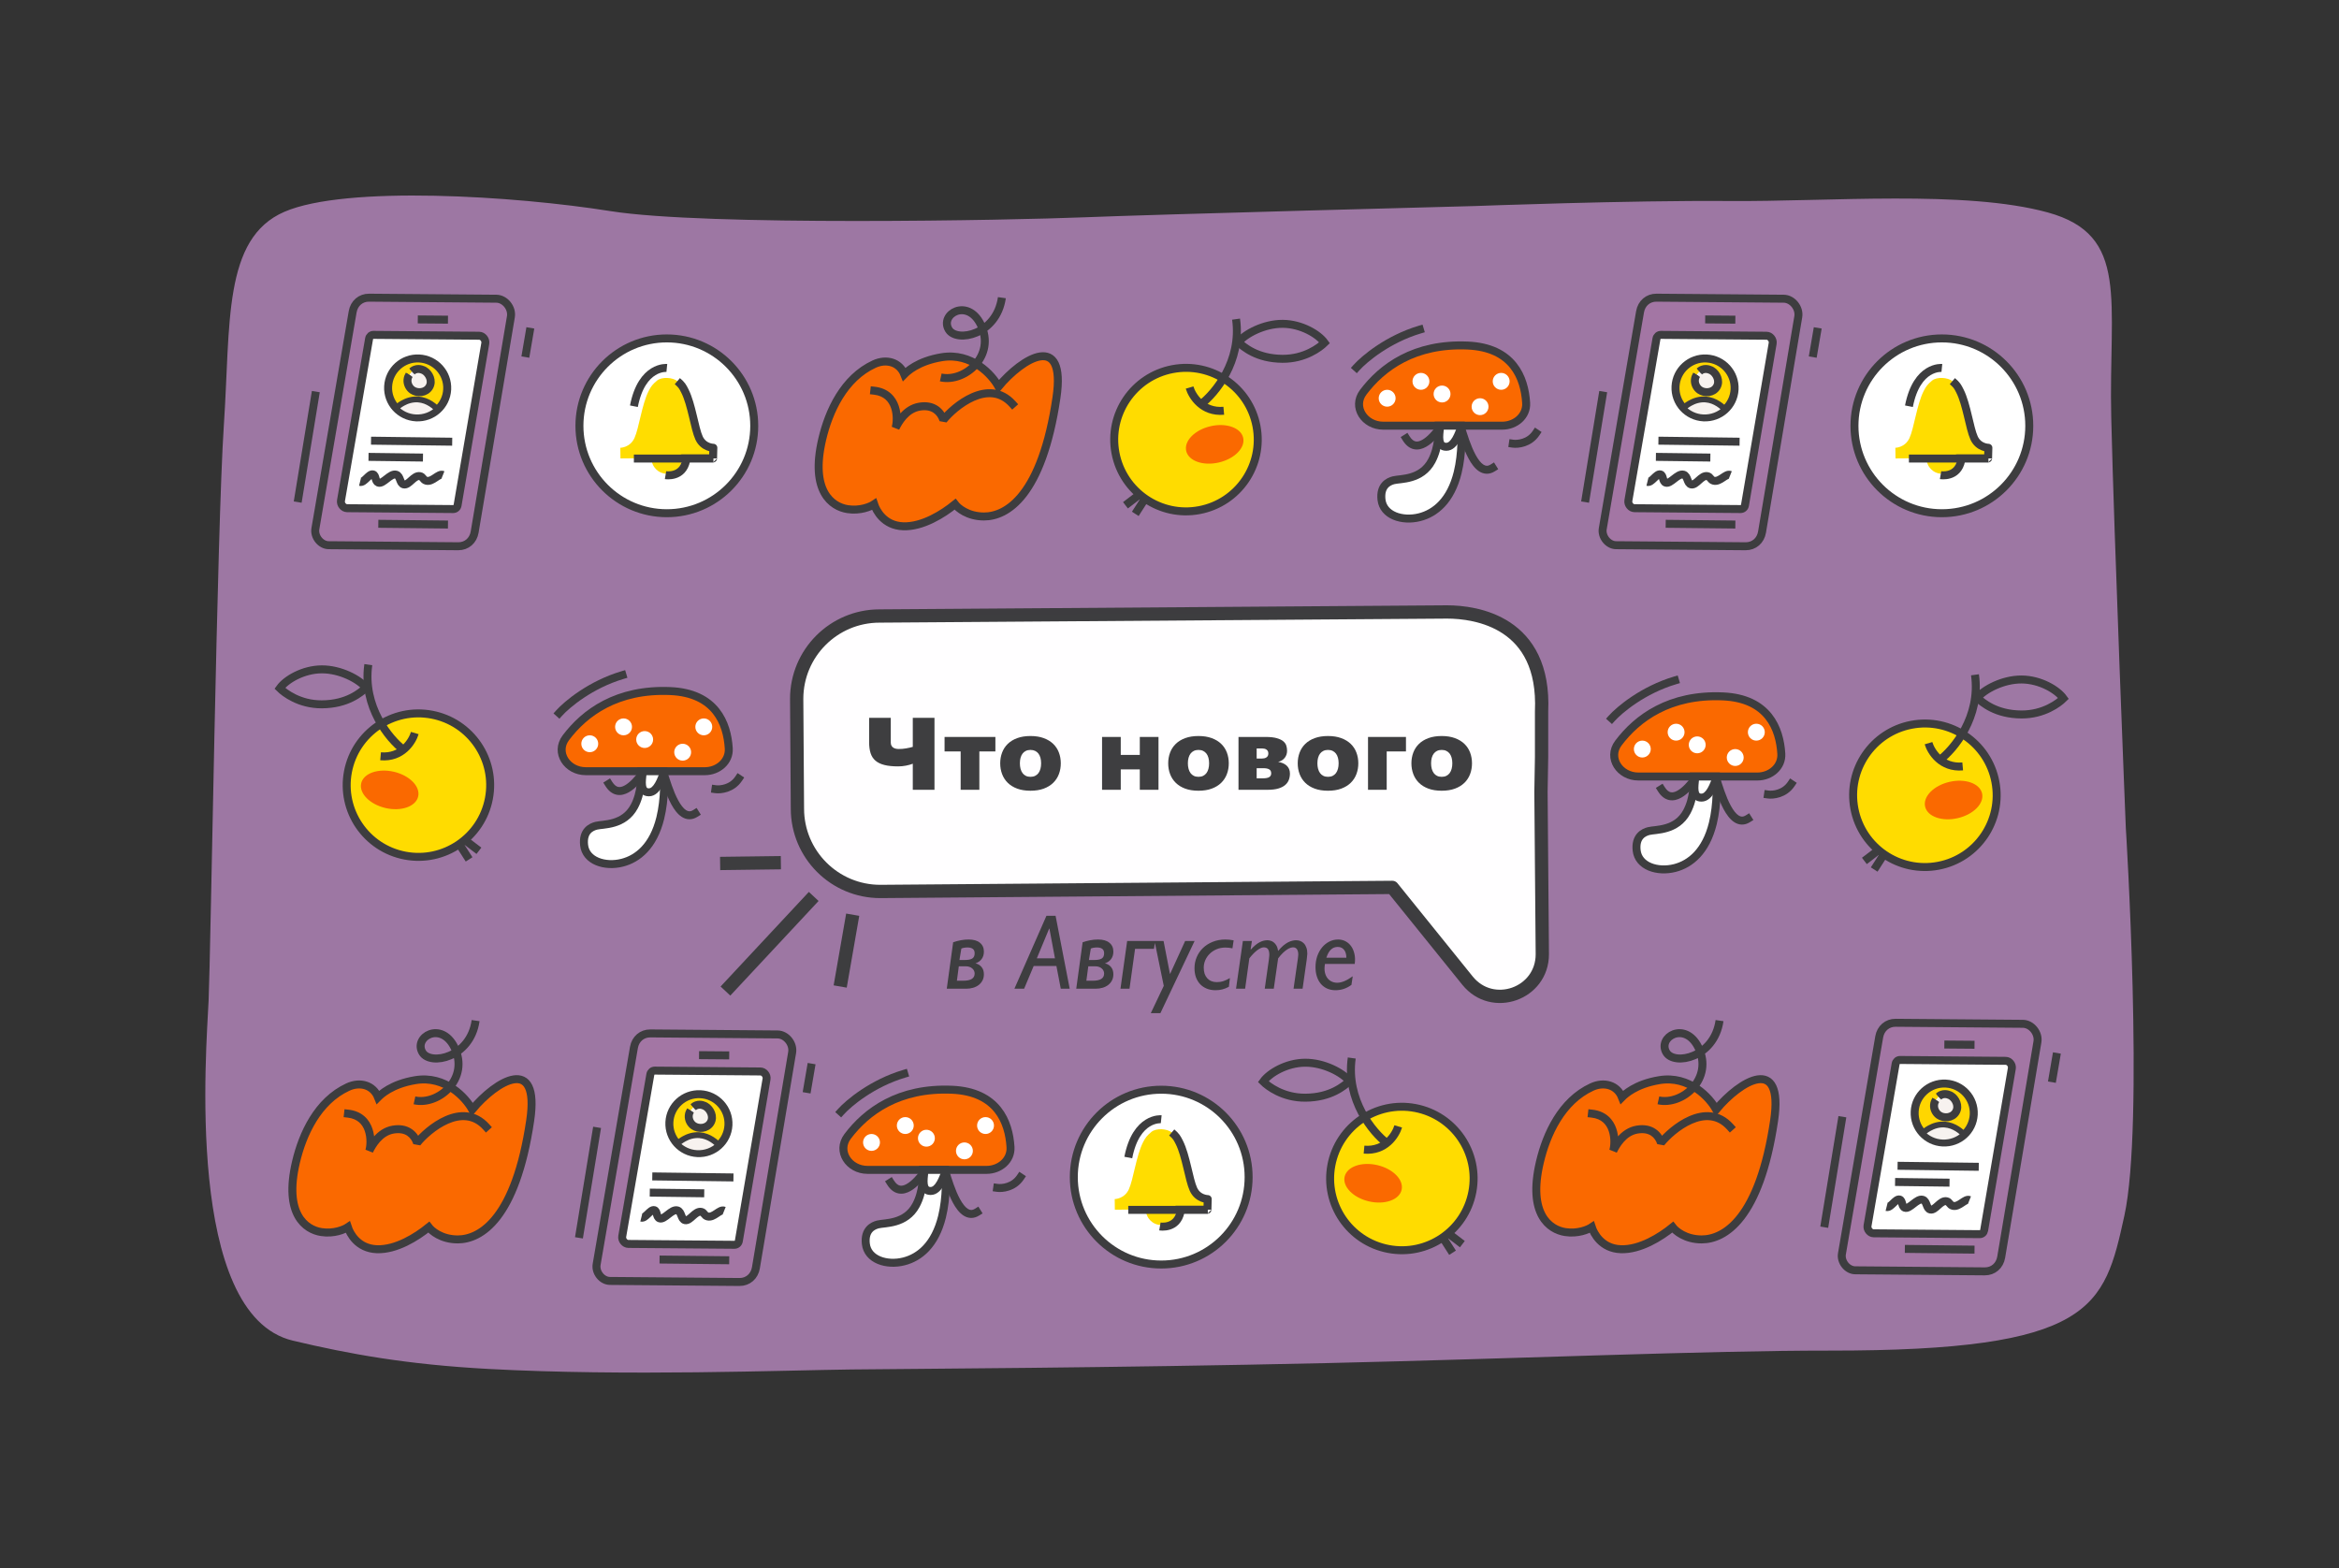 <svg width="440" height="295" viewBox="0 0 440 295" fill="none" xmlns="http://www.w3.org/2000/svg">
<rect x="0" y="0" width="440" height="295" fill="#333333" stroke="none"/>
<path opacity="0.994" d="M399.895 155.665C399.895 155.665 397.67 100.714 397.157 78.589C396.643 56.464 400.704 44.227 385.213 39.965C369.722 35.704 343.899 37.968 325.291 37.816C306.683 37.664 277.486 38.759 277.486 38.759C277.486 38.759 217.288 40.336 203.941 40.88C190.594 41.424 132.754 42.573 114.823 39.714C96.893 36.856 65.088 34.828 53.494 39.846C41.9 44.864 43.389 60.907 42.107 80.037C40.826 99.166 39.643 179.194 39.243 188.209C38.842 197.223 34.654 247.351 55.102 252.207C65.797 254.747 76.523 256.693 91.889 257.529C117.659 258.931 147.768 257.774 160.125 257.628C170.71 257.503 209.197 257.34 249.729 256.423C284.731 255.631 321.111 254.057 344.129 254.079C393.801 254.128 395.827 245.994 399.615 228.748C403.404 211.501 399.895 155.665 399.895 155.665Z" fill="#9E78A4"/>
<path opacity="0.994" d="M272.209 115.122C277.636 115.122 290.742 116.981 289.992 133.826V142.404L289.879 149.007L290.132 179.513C290.132 186.974 280.75 190.288 276.064 184.481L261.911 166.941L165.59 167.703C156.984 167.703 150.008 160.727 150.008 152.121L149.868 131.466C149.868 122.861 156.844 115.884 165.449 115.884L272.209 115.122Z" fill="white" stroke="#3D3D3F" stroke-width="2.5" stroke-miterlimit="10" stroke-linejoin="round"/>
<g opacity="0.994">
<path d="M167.568 139.682C167.568 139.903 167.607 140.092 167.686 140.248C167.764 140.405 167.871 140.532 168.008 140.629C168.145 140.727 168.306 140.797 168.491 140.839C168.677 140.882 168.877 140.903 169.092 140.903C169.541 140.903 169.987 140.865 170.43 140.79C170.872 140.716 171.299 140.619 171.709 140.502V135.043H175.791V148.578H171.709V143.676C171.318 143.826 170.884 143.946 170.405 144.037C169.927 144.129 169.443 144.174 168.955 144.174C167.926 144.174 167.064 144.086 166.367 143.91C165.671 143.735 165.109 143.463 164.683 143.095C164.256 142.727 163.952 142.257 163.77 141.684C163.587 141.111 163.496 140.431 163.496 139.643V135.043H167.568V139.682Z" fill="#3D3D3F"/>
<path d="M184.23 148.578H180.714V141.362H177.687V138.637H187.247V141.362H184.23V148.578Z" fill="#3D3D3F"/>
<path d="M193.848 138.461C194.798 138.461 195.63 138.593 196.343 138.857C197.056 139.12 197.65 139.482 198.125 139.941C198.6 140.4 198.957 140.943 199.194 141.572C199.432 142.2 199.551 142.875 199.551 143.598C199.551 144.321 199.432 144.996 199.194 145.624C198.957 146.253 198.6 146.799 198.125 147.265C197.65 147.73 197.056 148.095 196.343 148.359C195.63 148.622 194.798 148.754 193.848 148.754C192.897 148.754 192.065 148.622 191.353 148.359C190.64 148.095 190.047 147.73 189.575 147.265C189.103 146.799 188.748 146.253 188.511 145.624C188.273 144.996 188.154 144.321 188.154 143.598C188.154 142.875 188.273 142.2 188.511 141.572C188.748 140.943 189.103 140.4 189.575 139.941C190.047 139.482 190.64 139.12 191.353 138.857C192.065 138.593 192.897 138.461 193.848 138.461ZM193.848 141.078C193.516 141.078 193.226 141.139 192.979 141.259C192.731 141.38 192.524 141.549 192.358 141.767C192.192 141.985 192.067 142.249 191.982 142.558C191.898 142.867 191.855 143.214 191.855 143.598C191.855 143.976 191.898 144.321 191.982 144.633C192.067 144.946 192.192 145.214 192.358 145.439C192.524 145.663 192.731 145.836 192.979 145.956C193.226 146.077 193.516 146.137 193.848 146.137C194.18 146.137 194.471 146.077 194.722 145.956C194.972 145.836 195.181 145.663 195.347 145.439C195.513 145.214 195.638 144.946 195.723 144.633C195.807 144.321 195.85 143.976 195.85 143.598C195.85 143.214 195.807 142.867 195.723 142.558C195.638 142.249 195.513 141.985 195.347 141.767C195.181 141.549 194.972 141.38 194.722 141.259C194.471 141.139 194.18 141.078 193.848 141.078Z" fill="#3D3D3F"/>
<path d="M214.414 142.016V138.637H217.93V148.578H214.414V144.741H210.83V148.578H207.314V138.637H210.83V142.016H214.414Z" fill="#3D3D3F"/>
<path d="M225.449 138.461C226.4 138.461 227.231 138.593 227.944 138.857C228.657 139.12 229.251 139.482 229.727 139.941C230.202 140.4 230.558 140.943 230.796 141.572C231.034 142.2 231.152 142.875 231.152 143.598C231.152 144.321 231.034 144.996 230.796 145.624C230.558 146.253 230.202 146.799 229.727 147.265C229.251 147.73 228.657 148.095 227.944 148.359C227.231 148.622 226.4 148.754 225.449 148.754C224.499 148.754 223.667 148.622 222.954 148.359C222.241 148.095 221.649 147.73 221.177 147.265C220.705 146.799 220.35 146.253 220.112 145.624C219.875 144.996 219.756 144.321 219.756 143.598C219.756 142.875 219.875 142.2 220.112 141.572C220.35 140.943 220.705 140.4 221.177 139.941C221.649 139.482 222.241 139.12 222.954 138.857C223.667 138.593 224.499 138.461 225.449 138.461ZM225.449 141.078C225.117 141.078 224.827 141.139 224.58 141.259C224.333 141.38 224.126 141.549 223.96 141.767C223.794 141.985 223.669 142.249 223.584 142.558C223.499 142.867 223.457 143.214 223.457 143.598C223.457 143.976 223.499 144.321 223.584 144.633C223.669 144.946 223.794 145.214 223.96 145.439C224.126 145.663 224.333 145.836 224.58 145.956C224.827 146.077 225.117 146.137 225.449 146.137C225.781 146.137 226.073 146.077 226.323 145.956C226.574 145.836 226.782 145.663 226.948 145.439C227.114 145.214 227.24 144.946 227.324 144.633C227.409 144.321 227.451 143.976 227.451 143.598C227.451 143.214 227.409 142.867 227.324 142.558C227.24 142.249 227.114 141.985 226.948 141.767C226.782 141.549 226.574 141.38 226.323 141.259C226.073 141.139 225.781 141.078 225.449 141.078Z" fill="#3D3D3F"/>
<path d="M232.979 138.637H238.057C238.942 138.637 239.652 138.714 240.186 138.867C240.719 139.02 241.13 139.218 241.416 139.462C241.702 139.706 241.891 139.985 241.982 140.297C242.074 140.61 242.119 140.922 242.119 141.235C242.119 141.73 241.978 142.166 241.694 142.543C241.411 142.921 240.993 143.185 240.439 143.334C240.752 143.38 241.042 143.458 241.309 143.569C241.576 143.679 241.81 143.824 242.012 144.003C242.214 144.182 242.371 144.397 242.485 144.648C242.599 144.898 242.656 145.19 242.656 145.522C242.656 145.938 242.588 146.332 242.451 146.703C242.314 147.075 242.083 147.4 241.758 147.68C241.432 147.96 241.001 148.18 240.464 148.339C239.927 148.499 239.258 148.578 238.457 148.578H232.979V138.637ZM236.396 146.42H237.559C238.125 146.42 238.529 146.342 238.77 146.186C239.01 146.03 239.131 145.795 239.131 145.483C239.131 145.131 239.007 144.882 238.76 144.736C238.512 144.589 238.145 144.516 237.656 144.516H236.396V146.42ZM236.396 140.795V142.7H237.393C237.542 142.7 237.689 142.683 237.832 142.651C237.975 142.618 238.104 142.566 238.218 142.494C238.332 142.423 238.423 142.325 238.491 142.202C238.56 142.078 238.594 141.925 238.594 141.743C238.594 141.554 238.558 141.399 238.486 141.279C238.415 141.158 238.322 141.062 238.208 140.991C238.094 140.919 237.964 140.868 237.817 140.839C237.671 140.81 237.523 140.795 237.373 140.795H236.396Z" fill="#3D3D3F"/>
<path d="M249.814 138.461C250.765 138.461 251.597 138.593 252.31 138.857C253.022 139.12 253.617 139.482 254.092 139.941C254.567 140.4 254.924 140.943 255.161 141.572C255.399 142.2 255.518 142.875 255.518 143.598C255.518 144.321 255.399 144.996 255.161 145.624C254.924 146.253 254.567 146.799 254.092 147.265C253.617 147.73 253.022 148.095 252.31 148.359C251.597 148.622 250.765 148.754 249.814 148.754C248.864 148.754 248.032 148.622 247.319 148.359C246.606 148.095 246.014 147.73 245.542 147.265C245.07 146.799 244.715 146.253 244.478 145.624C244.24 144.996 244.121 144.321 244.121 143.598C244.121 142.875 244.24 142.2 244.478 141.572C244.715 140.943 245.07 140.4 245.542 139.941C246.014 139.482 246.606 139.12 247.319 138.857C248.032 138.593 248.864 138.461 249.814 138.461ZM249.814 141.078C249.482 141.078 249.193 141.139 248.945 141.259C248.698 141.38 248.491 141.549 248.325 141.767C248.159 141.985 248.034 142.249 247.949 142.558C247.865 142.867 247.822 143.214 247.822 143.598C247.822 143.976 247.865 144.321 247.949 144.633C248.034 144.946 248.159 145.214 248.325 145.439C248.491 145.663 248.698 145.836 248.945 145.956C249.193 146.077 249.482 146.137 249.814 146.137C250.146 146.137 250.438 146.077 250.688 145.956C250.939 145.836 251.147 145.663 251.313 145.439C251.479 145.214 251.605 144.946 251.689 144.633C251.774 144.321 251.816 143.976 251.816 143.598C251.816 143.214 251.774 142.867 251.689 142.558C251.605 142.249 251.479 141.985 251.313 141.767C251.147 141.549 250.939 141.38 250.688 141.259C250.438 141.139 250.146 141.078 249.814 141.078Z" fill="#3D3D3F"/>
<path d="M264.482 141.362H260.859V148.578H257.344V138.637H264.482V141.362Z" fill="#3D3D3F"/>
<path d="M271.201 138.461C272.152 138.461 272.983 138.593 273.696 138.857C274.409 139.12 275.003 139.482 275.479 139.941C275.954 140.4 276.31 140.943 276.548 141.572C276.785 142.2 276.904 142.875 276.904 143.598C276.904 144.321 276.785 144.996 276.548 145.624C276.31 146.253 275.954 146.799 275.479 147.265C275.003 147.73 274.409 148.095 273.696 148.359C272.983 148.622 272.152 148.754 271.201 148.754C270.251 148.754 269.419 148.622 268.706 148.359C267.993 148.095 267.401 147.73 266.929 147.265C266.457 146.799 266.102 146.253 265.864 145.624C265.627 144.996 265.508 144.321 265.508 143.598C265.508 142.875 265.627 142.2 265.864 141.572C266.102 140.943 266.457 140.4 266.929 139.941C267.401 139.482 267.993 139.12 268.706 138.857C269.419 138.593 270.251 138.461 271.201 138.461ZM271.201 141.078C270.869 141.078 270.579 141.139 270.332 141.259C270.085 141.38 269.878 141.549 269.712 141.767C269.546 141.985 269.421 142.249 269.336 142.558C269.251 142.867 269.209 143.214 269.209 143.598C269.209 143.976 269.251 144.321 269.336 144.633C269.421 144.946 269.546 145.214 269.712 145.439C269.878 145.663 270.085 145.836 270.332 145.956C270.579 146.077 270.869 146.137 271.201 146.137C271.533 146.137 271.825 146.077 272.075 145.956C272.326 145.836 272.534 145.663 272.7 145.439C272.866 145.214 272.992 144.946 273.076 144.633C273.161 144.321 273.203 143.976 273.203 143.598C273.203 143.214 273.161 142.867 273.076 142.558C272.992 142.249 272.866 141.985 272.7 141.767C272.534 141.549 272.326 141.38 272.075 141.259C271.825 141.139 271.533 141.078 271.201 141.078Z" fill="#3D3D3F"/>
</g>
<path d="M348.852 80.106C348.852 71.025 356.213 63.664 365.294 63.664C374.375 63.664 381.736 71.025 381.736 80.106C381.736 89.187 374.375 96.548 365.294 96.548C356.213 96.548 348.852 89.187 348.852 80.106Z" fill="white" stroke="#3D3D3F" stroke-width="1.5" stroke-miterlimit="10" stroke-linejoin="round"/>
<path d="M365.376 71.099C364.64 71.066 363.883 71.231 363.457 71.592C362.604 72.315 362.33 72.649 361.866 73.567C360.588 76.095 360.052 80.566 359.206 82.398C358.359 84.231 356.545 84.236 356.545 84.236L356.573 86.238L362.414 86.183C362.414 86.201 362.414 86.219 362.414 86.238C362.414 87.821 363.711 89.117 365.294 89.117C366.877 89.117 368.146 87.821 368.146 86.238C368.146 86.228 368.146 86.22 368.146 86.21L373.988 86.238L374.043 84.236C374.043 84.236 372.201 84.231 371.355 82.398C370.509 80.566 369.973 76.095 368.695 73.567C368.276 72.738 368.118 72.424 367.269 71.702C366.844 71.341 366.112 71.132 365.376 71.099Z" fill="#FFDD00"/>
<path d="M368.146 86.238C368.146 86.228 373.988 86.238 373.988 86.238L374.043 84.236C374.043 84.236 372.201 84.231 371.355 82.398C370.509 80.566 369.973 76.095 368.695 73.567C368.276 72.738 368.118 72.424 367.269 71.702" stroke="#3D3D3F" stroke-width="1.5" stroke-miterlimit="10" stroke-linejoin="round"/>
<path d="M359.095 86.266H374.06" stroke="#3D3D3F" stroke-width="1.5" stroke-miterlimit="10" stroke-linejoin="round"/>
<path d="M365.294 69.218C365.294 69.218 360.591 68.745 359.099 76.421" stroke="#3D3D3F" stroke-width="1.5" stroke-miterlimit="10" stroke-linejoin="round"/>
<path d="M365.048 89.389C365.048 89.389 368.28 89.943 368.927 86.618" stroke="#3D3D3F" stroke-width="1.5" stroke-miterlimit="10" stroke-linejoin="round"/>
<path d="M202 221.442C202 212.361 209.361 205 218.442 205C227.523 205 234.884 212.361 234.884 221.442C234.884 230.523 227.523 237.884 218.442 237.884C209.361 237.884 202 230.523 202 221.442Z" fill="white" stroke="#3D3D3F" stroke-width="1.5" stroke-miterlimit="10" stroke-linejoin="round"/>
<path d="M218.524 212.435C217.788 212.402 217.031 212.567 216.605 212.928C215.752 213.651 215.478 213.985 215.014 214.903C213.736 217.431 213.2 221.901 212.354 223.734C211.507 225.567 209.693 225.572 209.693 225.572L209.721 227.574L215.562 227.519C215.562 227.537 215.562 227.555 215.562 227.574C215.562 229.157 216.859 230.453 218.442 230.453C220.025 230.453 221.294 229.157 221.294 227.574C221.294 227.564 221.294 227.556 221.294 227.546L227.136 227.574L227.191 225.572C227.191 225.572 225.349 225.567 224.503 223.734C223.657 221.901 223.121 217.431 221.843 214.903C221.424 214.074 221.266 213.76 220.417 213.038C219.992 212.677 219.26 212.468 218.524 212.435Z" fill="#FFDD00"/>
<path d="M221.294 227.574C221.294 227.564 227.136 227.574 227.136 227.574L227.191 225.572C227.191 225.572 225.349 225.567 224.503 223.734C223.657 221.902 223.121 217.431 221.843 214.903C221.424 214.074 221.266 213.76 220.417 213.038" stroke="#3D3D3F" stroke-width="1.5" stroke-miterlimit="10" stroke-linejoin="round"/>
<path d="M212.243 227.602H227.208" stroke="#3D3D3F" stroke-width="1.5" stroke-miterlimit="10" stroke-linejoin="round"/>
<path d="M218.442 210.554C218.442 210.554 213.739 210.081 212.247 217.757" stroke="#3D3D3F" stroke-width="1.5" stroke-miterlimit="10" stroke-linejoin="round"/>
<path d="M218.196 230.725C218.196 230.725 221.428 231.279 222.075 227.954" stroke="#3D3D3F" stroke-width="1.5" stroke-miterlimit="10" stroke-linejoin="round"/>
<path d="M109 80.106C109 71.025 116.361 63.664 125.442 63.664C134.523 63.664 141.884 71.025 141.884 80.106C141.884 89.187 134.523 96.548 125.442 96.548C116.361 96.548 109 89.187 109 80.106Z" fill="white" stroke="#3D3D3F" stroke-width="1.5" stroke-miterlimit="10" stroke-linejoin="round"/>
<path d="M125.524 71.099C124.788 71.066 124.031 71.231 123.605 71.592C122.752 72.315 122.478 72.649 122.014 73.567C120.736 76.095 120.2 80.566 119.354 82.398C118.507 84.231 116.693 84.236 116.693 84.236L116.721 86.238L122.562 86.183C122.562 86.201 122.562 86.219 122.562 86.238C122.562 87.821 123.859 89.117 125.442 89.117C127.025 89.117 128.294 87.821 128.294 86.238C128.294 86.228 128.294 86.22 128.294 86.21L134.136 86.238L134.191 84.236C134.191 84.236 132.349 84.231 131.503 82.398C130.657 80.566 130.121 76.095 128.843 73.567C128.424 72.738 128.266 72.424 127.417 71.702C126.992 71.341 126.26 71.132 125.524 71.099Z" fill="#FFDD00"/>
<path d="M128.294 86.238C128.294 86.228 134.136 86.238 134.136 86.238L134.191 84.236C134.191 84.236 132.349 84.231 131.503 82.398C130.657 80.566 130.121 76.095 128.843 73.567C128.424 72.739 128.266 72.424 127.417 71.702" stroke="#3D3D3F" stroke-width="1.5" stroke-miterlimit="10" stroke-linejoin="round"/>
<path d="M119.243 86.266H134.208" stroke="#3D3D3F" stroke-width="1.5" stroke-miterlimit="10" stroke-linejoin="round"/>
<path d="M125.442 69.218C125.442 69.218 120.739 68.745 119.247 76.421" stroke="#3D3D3F" stroke-width="1.5" stroke-miterlimit="10" stroke-linejoin="round"/>
<path d="M125.196 89.389C125.196 89.389 128.428 89.943 129.075 86.618" stroke="#3D3D3F" stroke-width="1.5" stroke-miterlimit="10" stroke-linejoin="round"/>
<path d="M136.466 186.44L153.07 168.643" stroke="#3D3D3F" stroke-width="2.5" stroke-miterlimit="10" stroke-linejoin="round"/>
<path d="M160.406 172.076L158.051 185.583" stroke="#3D3D3F" stroke-width="2.5" stroke-miterlimit="10" stroke-linejoin="round"/>
<path d="M135.466 162.439L146.895 162.291" stroke="#3D3D3F" stroke-width="2.5" stroke-miterlimit="10" stroke-linejoin="round"/>
<path d="M178.102 186L179.303 177.26C179.778 177.097 180.257 176.97 180.738 176.879C181.227 176.788 181.715 176.742 182.203 176.742C183.128 176.742 183.837 176.944 184.332 177.348C184.833 177.751 185.084 178.308 185.084 179.018C185.084 179.571 184.944 180.036 184.664 180.414C184.384 180.792 183.997 181.062 183.502 181.225C183.971 181.335 184.352 181.566 184.645 181.918C184.938 182.27 185.084 182.722 185.084 183.275C185.084 183.718 184.996 184.109 184.82 184.447C184.645 184.786 184.404 185.072 184.098 185.307C183.798 185.535 183.447 185.707 183.043 185.824C182.639 185.941 182.213 186 181.764 186H178.102ZM181.451 180.6C182.102 180.6 182.581 180.508 182.887 180.326C183.193 180.137 183.346 179.809 183.346 179.34C183.346 178.949 183.229 178.669 182.994 178.5C182.76 178.324 182.418 178.236 181.969 178.236C181.878 178.236 181.777 178.243 181.666 178.256C181.562 178.262 181.458 178.275 181.354 178.295C181.256 178.314 181.161 178.337 181.07 178.363C180.979 178.389 180.904 178.415 180.846 178.441L180.484 180.6H181.451ZM180.367 181.781L180.006 184.496H181.168C181.917 184.496 182.467 184.382 182.818 184.154C183.17 183.926 183.346 183.588 183.346 183.139C183.346 182.943 183.303 182.764 183.219 182.602C183.141 182.432 183.027 182.289 182.877 182.172C182.734 182.048 182.561 181.954 182.359 181.889C182.158 181.817 181.933 181.781 181.686 181.781H180.367ZM201.227 186H199.547L198.727 181.723H194.449L192.652 186H190.826L196.852 172.279H198.57L201.227 186ZM195.045 180.277H198.453L197.408 174.682H197.369L195.045 180.277ZM202.457 186L203.658 177.26C204.133 177.097 204.612 176.97 205.094 176.879C205.582 176.788 206.07 176.742 206.559 176.742C207.483 176.742 208.193 176.944 208.688 177.348C209.189 177.751 209.439 178.308 209.439 179.018C209.439 179.571 209.299 180.036 209.02 180.414C208.74 180.792 208.352 181.062 207.857 181.225C208.326 181.335 208.707 181.566 209 181.918C209.293 182.27 209.439 182.722 209.439 183.275C209.439 183.718 209.352 184.109 209.176 184.447C209 184.786 208.759 185.072 208.453 185.307C208.154 185.535 207.802 185.707 207.398 185.824C206.995 185.941 206.568 186 206.119 186H202.457ZM205.807 180.6C206.458 180.6 206.936 180.508 207.242 180.326C207.548 180.137 207.701 179.809 207.701 179.34C207.701 178.949 207.584 178.669 207.35 178.5C207.115 178.324 206.773 178.236 206.324 178.236C206.233 178.236 206.132 178.243 206.021 178.256C205.917 178.262 205.813 178.275 205.709 178.295C205.611 178.314 205.517 178.337 205.426 178.363C205.335 178.389 205.26 178.415 205.201 178.441L204.84 180.6H205.807ZM204.723 181.781L204.361 184.496H205.523C206.272 184.496 206.822 184.382 207.174 184.154C207.525 183.926 207.701 183.588 207.701 183.139C207.701 182.943 207.659 182.764 207.574 182.602C207.496 182.432 207.382 182.289 207.232 182.172C207.089 182.048 206.917 181.954 206.715 181.889C206.513 181.817 206.288 181.781 206.041 181.781H204.723ZM217.32 177.016L217.076 178.5H213.521L212.477 186H210.777L212.037 177.016H217.32ZM224.723 177.016L218.287 190.6H216.48L218.922 185.463L217.184 177.016H218.883L220.084 183.197H220.123L222.945 177.016H224.723ZM231.842 178.402C231.386 178.305 230.953 178.256 230.543 178.256C229.918 178.256 229.352 178.363 228.844 178.578C228.342 178.793 227.913 179.079 227.555 179.438C227.197 179.789 226.92 180.193 226.725 180.648C226.536 181.098 226.441 181.56 226.441 182.035C226.441 182.465 226.497 182.849 226.607 183.188C226.725 183.52 226.891 183.803 227.105 184.037C227.32 184.271 227.577 184.451 227.877 184.574C228.183 184.698 228.525 184.76 228.902 184.76C229.352 184.76 229.768 184.695 230.152 184.564C230.536 184.434 230.94 184.245 231.363 183.998L231.168 185.639C230.738 185.867 230.328 186.029 229.938 186.127C229.547 186.231 229.124 186.283 228.668 186.283C228.062 186.283 227.516 186.186 227.027 185.99C226.539 185.795 226.122 185.518 225.777 185.16C225.432 184.796 225.165 184.359 224.977 183.852C224.794 183.344 224.703 182.774 224.703 182.143C224.703 181.413 224.84 180.723 225.113 180.072C225.387 179.415 225.777 178.842 226.285 178.354C226.793 177.859 227.405 177.468 228.121 177.182C228.837 176.889 229.638 176.742 230.523 176.742C230.992 176.742 231.507 176.794 232.066 176.898L231.842 178.402ZM234.225 186H232.516L233.805 177.016H235.504L235.26 178.578L235.318 178.617C235.872 177.999 236.399 177.556 236.9 177.289C237.402 177.016 237.903 176.879 238.404 176.879C238.587 176.879 238.782 176.908 238.99 176.967C239.205 177.019 239.41 177.123 239.605 177.279C239.801 177.429 239.973 177.634 240.123 177.895C240.273 178.155 240.377 178.49 240.436 178.9C240.761 178.497 241.077 178.165 241.383 177.904C241.695 177.644 241.992 177.439 242.271 177.289C242.558 177.139 242.828 177.035 243.082 176.977C243.342 176.911 243.583 176.879 243.805 176.879C244.091 176.879 244.361 176.928 244.615 177.025C244.869 177.123 245.094 177.276 245.289 177.484C245.484 177.686 245.637 177.947 245.748 178.266C245.865 178.578 245.924 178.956 245.924 179.398C245.924 179.457 245.917 179.535 245.904 179.633C245.898 179.724 245.888 179.822 245.875 179.926C245.868 180.023 245.859 180.124 245.846 180.229C245.833 180.333 245.823 180.424 245.816 180.502L245.035 186H243.336L244.137 180.424C244.156 180.255 244.176 180.092 244.195 179.936C244.215 179.779 244.225 179.656 244.225 179.564C244.225 179.135 244.14 178.803 243.971 178.568C243.808 178.334 243.57 178.217 243.258 178.217C243.108 178.217 242.936 178.249 242.74 178.314C242.545 178.373 242.327 178.484 242.086 178.646C241.852 178.803 241.594 179.014 241.314 179.281C241.041 179.548 240.748 179.887 240.436 180.297L239.615 186H237.916L238.678 180.639C238.684 180.574 238.694 180.492 238.707 180.395C238.72 180.297 238.73 180.199 238.736 180.102C238.749 179.997 238.759 179.9 238.766 179.809C238.772 179.717 238.775 179.643 238.775 179.584C238.775 179.154 238.697 178.819 238.541 178.578C238.385 178.337 238.111 178.217 237.721 178.217C237.558 178.217 237.369 178.266 237.154 178.363C236.939 178.461 236.712 178.601 236.471 178.783C236.236 178.965 235.992 179.187 235.738 179.447C235.491 179.701 235.25 179.984 235.016 180.297L234.225 186ZM249.244 181.342C249.14 181.941 249.133 182.462 249.225 182.904C249.322 183.347 249.485 183.715 249.713 184.008C249.941 184.301 250.214 184.519 250.533 184.662C250.859 184.805 251.197 184.877 251.549 184.877C252.376 184.877 253.349 184.47 254.469 183.656L254.225 185.277C253.32 185.948 252.32 186.283 251.227 186.283C250.654 186.283 250.136 186.182 249.674 185.98C249.212 185.772 248.814 185.479 248.482 185.102C248.157 184.717 247.906 184.258 247.73 183.725C247.555 183.191 247.467 182.595 247.467 181.938C247.467 181.202 247.574 180.518 247.789 179.887C248.01 179.255 248.31 178.708 248.688 178.246C249.072 177.777 249.524 177.41 250.045 177.143C250.566 176.876 251.126 176.742 251.725 176.742C252.226 176.742 252.688 176.853 253.111 177.074C253.535 177.296 253.889 177.608 254.176 178.012C254.462 178.415 254.667 178.9 254.791 179.467C254.921 180.033 254.938 180.658 254.84 181.342H249.244ZM253.268 180.16C253.268 179.874 253.235 179.607 253.17 179.359C253.105 179.112 253.004 178.9 252.867 178.725C252.737 178.542 252.571 178.399 252.369 178.295C252.167 178.191 251.926 178.139 251.646 178.139C251.139 178.139 250.712 178.305 250.367 178.637C250.022 178.962 249.736 179.47 249.508 180.16H253.268Z" fill="#3E3E40"/>
<path d="M164.435 68.5C166.74 67.437 169.205 68.119 170.114 70.424C170.568 69.963 172.613 67.941 177.156 67.197C182.789 66.275 186.621 70.501 187.832 72.729C192.375 67.274 200.575 62.357 198.735 74.804C196.01 93.244 189.422 97.162 185.106 97.162C182.012 97.162 180.185 95.549 179.655 94.857C177.383 96.701 173.521 99.143 169.887 99.006C166.253 98.87 164.814 96.01 164.435 94.857C163.754 95.318 161.8 96.148 159.438 95.779C156.485 95.318 152.376 92.41 154.668 82.641C155.911 77.339 158.757 71.119 164.435 68.5Z" fill="#FA6900" stroke="#3D3D3F" stroke-width="1.5"/>
<path d="M176.969 71C181.469 72 187.419 66.9 184.469 61C181.969 56 176.743 59.124 178.469 62C179.969 64.5 187.469 63 188.469 56" stroke="#3D3D3F" stroke-width="1.5"/>
<path d="M168.469 80.5L167.75 80.284L169.14 80.835L168.469 80.5ZM177.469 79L176.757 79.237L178.054 79.468L177.469 79ZM189.911 76.501L190.413 77.059L191.528 76.056L191.026 75.498L189.911 76.501ZM164.552 72.755L163.806 72.672L163.641 74.163L164.386 74.245L164.552 72.755ZM168.469 80.5L169.14 80.835C169.383 80.349 169.812 79.533 170.476 78.79C171.137 78.049 171.995 77.423 173.092 77.24L172.969 76.5L172.845 75.76C171.303 76.017 170.16 76.891 169.357 77.79C168.556 78.687 168.055 79.651 167.798 80.165L168.469 80.5ZM172.969 76.5L173.092 77.24C174.251 77.047 175.051 77.274 175.603 77.645C176.168 78.025 176.547 78.606 176.757 79.237L177.469 79L178.18 78.763C177.891 77.894 177.34 77.005 176.44 76.4C175.527 75.786 174.327 75.513 172.845 75.76L172.969 76.5ZM177.469 79L178.054 79.468C179.002 78.284 181.035 76.376 183.331 75.375C184.471 74.878 185.632 74.624 186.733 74.753C187.817 74.879 188.902 75.38 189.911 76.501L190.469 76L191.026 75.498C189.785 74.12 188.371 73.433 186.907 73.263C185.462 73.094 184.029 73.434 182.732 74C180.153 75.124 177.936 77.215 176.883 78.531L177.469 79ZM168.469 80.5L169.187 80.716C169.476 79.751 169.61 77.966 169.054 76.322C168.772 75.487 168.303 74.662 167.558 74.007C166.807 73.347 165.816 72.895 164.552 72.755L164.469 73.5L164.386 74.245C165.372 74.355 166.068 74.694 166.567 75.134C167.072 75.578 167.415 76.159 167.633 76.803C168.078 78.118 167.961 79.582 167.75 80.284L168.469 80.5Z" fill="#3D3D3F"/>
<path d="M299.435 204.5C301.74 203.437 304.205 204.119 305.114 206.424C305.568 205.963 307.613 203.941 312.156 203.197C317.789 202.275 321.621 206.501 322.832 208.729C327.375 203.274 335.575 198.357 333.735 210.804C331.01 229.244 324.422 233.162 320.106 233.162C317.012 233.162 315.185 231.549 314.655 230.857C312.383 232.701 308.521 235.143 304.887 235.006C301.253 234.87 299.814 232.01 299.435 230.857C298.754 231.318 296.8 232.148 294.438 231.779C291.485 231.318 287.376 228.41 289.668 218.641C290.911 213.339 293.757 207.119 299.435 204.5Z" fill="#FA6900" stroke="#3D3D3F" stroke-width="1.5"/>
<path d="M311.969 207C316.469 208 322.419 202.901 319.469 197C316.969 192 311.743 195.124 313.469 198C314.969 200.5 322.469 199 323.469 192" stroke="#3D3D3F" stroke-width="1.5"/>
<path d="M303.469 216.5L302.75 216.284L304.14 216.835L303.469 216.5ZM312.469 215L311.757 215.237L313.054 215.468L312.469 215ZM324.911 212.502L325.413 213.059L326.528 212.056L326.026 211.498L324.911 212.502ZM299.552 208.755L298.806 208.672L298.641 210.163L299.386 210.245L299.552 208.755ZM303.469 216.5L304.14 216.835C304.383 216.349 304.812 215.533 305.476 214.79C306.137 214.049 306.995 213.423 308.092 213.24L307.969 212.5L307.845 211.76C306.303 212.017 305.16 212.891 304.357 213.79C303.556 214.687 303.055 215.651 302.798 216.165L303.469 216.5ZM307.969 212.5L308.092 213.24C309.251 213.047 310.051 213.274 310.603 213.645C311.168 214.025 311.547 214.606 311.757 215.237L312.469 215L313.18 214.763C312.891 213.894 312.34 213.005 311.44 212.4C310.527 211.786 309.327 211.513 307.845 211.76L307.969 212.5ZM312.469 215L313.054 215.468C314.002 214.284 316.035 212.376 318.331 211.375C319.471 210.878 320.632 210.624 321.733 210.753C322.817 210.879 323.902 211.38 324.911 212.502L325.469 212L326.026 211.498C324.785 210.119 323.371 209.433 321.907 209.263C320.462 209.094 319.029 209.434 317.732 210C315.153 211.124 312.936 213.215 311.883 214.531L312.469 215ZM303.469 216.5L304.187 216.716C304.476 215.751 304.61 213.966 304.054 212.322C303.772 211.487 303.303 210.662 302.558 210.007C301.807 209.347 300.816 208.895 299.552 208.755L299.469 209.5L299.386 210.245C300.372 210.355 301.068 210.694 301.567 211.134C302.072 211.578 302.415 212.158 302.633 212.803C303.078 214.118 302.961 215.582 302.75 216.284L303.469 216.5Z" fill="#3D3D3F"/>
<path d="M65.435 204.5C67.74 203.437 70.205 204.119 71.114 206.424C71.569 205.963 73.613 203.941 78.156 203.197C83.789 202.275 87.621 206.501 88.832 208.729C93.375 203.274 101.575 198.357 99.735 210.804C97.01 229.244 90.422 233.162 86.106 233.162C83.012 233.162 81.185 231.549 80.655 230.857C78.383 232.701 74.522 235.143 70.887 235.006C67.253 234.87 65.814 232.01 65.435 230.857C64.754 231.318 62.8 232.148 60.438 231.779C57.485 231.318 53.376 228.41 55.668 218.641C56.911 213.339 59.757 207.119 65.435 204.5Z" fill="#FA6900" stroke="#3D3D3F" stroke-width="1.5"/>
<path d="M77.969 207C82.469 208 88.419 202.901 85.469 197C82.969 192 77.743 195.124 79.469 198C80.969 200.5 88.469 199 89.469 192" stroke="#3D3D3F" stroke-width="1.5"/>
<path d="M69.469 216.5L68.75 216.284L70.14 216.835L69.469 216.5ZM78.469 215L77.757 215.237L79.054 215.468L78.469 215ZM90.911 212.502L91.413 213.059L92.528 212.056L92.026 211.498L90.911 212.502ZM65.552 208.755L64.806 208.672L64.641 210.163L65.386 210.245L65.552 208.755ZM69.469 216.5L70.14 216.835C70.383 216.349 70.812 215.533 71.475 214.79C72.137 214.049 72.995 213.423 74.092 213.24L73.969 212.5L73.845 211.76C72.303 212.017 71.16 212.891 70.357 213.79C69.556 214.687 69.055 215.651 68.798 216.165L69.469 216.5ZM73.969 212.5L74.092 213.24C75.251 213.047 76.051 213.274 76.603 213.645C77.168 214.025 77.547 214.606 77.757 215.237L78.469 215L79.18 214.763C78.891 213.894 78.34 213.005 77.44 212.4C76.527 211.786 75.327 211.513 73.845 211.76L73.969 212.5ZM78.469 215L79.054 215.468C80.002 214.284 82.035 212.376 84.331 211.375C85.471 210.878 86.632 210.624 87.734 210.753C88.817 210.879 89.902 211.38 90.911 212.502L91.469 212L92.026 211.498C90.785 210.119 89.371 209.433 87.907 209.263C86.462 209.094 85.029 209.434 83.732 210C81.153 211.124 78.936 213.215 77.883 214.531L78.469 215ZM69.469 216.5L70.187 216.716C70.477 215.751 70.61 213.966 70.054 212.322C69.772 211.487 69.302 210.662 68.558 210.007C67.807 209.347 66.816 208.895 65.552 208.755L65.469 209.5L65.386 210.245C66.372 210.355 67.068 210.694 67.567 211.134C68.073 211.578 68.415 212.158 68.633 212.803C69.078 214.118 68.961 215.582 68.75 216.284L69.469 216.5Z" fill="#3D3D3F"/>
<path d="M69.428 56L93.366 56.195C94.99 56.208 96.383 57.936 96.105 59.591L89.288 100.098C89.018 101.703 87.776 102.776 86.201 102.763L61.83 102.565C60.344 102.553 59.069 100.967 59.329 99.454L66.342 58.653C66.618 57.054 67.858 55.988 69.428 56Z" fill="#A376A4" stroke="#3D3D3F" stroke-width="1.5" stroke-miterlimit="10"/>
<path d="M70.271 62.998L90.137 63.159C90.822 63.164 91.409 63.895 91.29 64.592L86.079 95.042C86.005 95.478 85.667 95.769 85.239 95.765L65.298 95.604C64.613 95.598 64.025 94.866 64.146 94.168L69.431 63.719C69.506 63.284 69.844 62.994 70.271 62.998Z" fill="white" stroke="#3D3D3F" stroke-width="1.5" stroke-miterlimit="10" stroke-linejoin="round"/>
<path d="M84.27 98.677L71.165 98.538" stroke="#3D3D3F" stroke-width="1.5" stroke-miterlimit="10" stroke-linejoin="round"/>
<path d="M78.594 60.09L84.27 60.136" stroke="#3D3D3F" stroke-width="1.5" stroke-miterlimit="10" stroke-linejoin="round"/>
<path d="M99.766 61.681L98.826 67.174" stroke="#3D3D3F" stroke-width="1.5" stroke-miterlimit="10" stroke-linejoin="round"/>
<path d="M59.412 73.671L56 94.456" stroke="#3D3D3F" stroke-width="1.5" stroke-miterlimit="10" stroke-linejoin="round"/>
<path d="M84.123 73.257C84.278 70.197 81.916 67.592 78.848 67.438C75.78 67.284 73.167 69.638 73.013 72.697C72.858 75.757 75.219 78.362 78.288 78.516C81.356 78.67 83.968 76.316 84.123 73.257Z" fill="#FFD600" stroke="#3D3D3F" stroke-width="1.5" stroke-miterlimit="10" stroke-linejoin="round"/>
<path d="M76.986 70.505C76.868 70.688 76.692 71.018 76.657 71.456C76.593 72.237 77.002 72.987 77.58 73.386C78.489 74.014 80.058 73.943 80.749 72.809C81.452 71.656 80.706 70.254 79.833 69.734C79.706 69.658 78.936 69.219 78.11 69.512C77.825 69.613 77.622 69.769 77.497 69.882" fill="#F7F2EF"/>
<path d="M76.986 70.505C76.868 70.688 76.692 71.018 76.657 71.456C76.593 72.237 77.002 72.987 77.58 73.386C78.489 74.014 80.058 73.943 80.749 72.809C81.452 71.656 80.706 70.254 79.833 69.734C79.706 69.658 78.936 69.219 78.11 69.512C77.825 69.613 77.622 69.769 77.497 69.882" stroke="#3D3D3F" stroke-width="1.5" stroke-miterlimit="10" stroke-linejoin="round"/>
<path d="M76.986 70.505C76.868 70.688 76.692 71.018 76.657 71.456C76.593 72.237 77.002 72.987 77.58 73.386C78.489 74.014 80.058 73.943 80.749 72.809C81.452 71.656 80.706 70.254 79.833 69.734C79.706 69.658 78.936 69.219 78.11 69.512C77.825 69.613 77.622 69.769 77.497 69.882" stroke="#3D3D3F" stroke-width="1.098" stroke-miterlimit="10"/>
<path d="M77.985 75.147C76.717 75.24 75.771 75.822 75.364 76.079C75.005 76.305 74.701 76.549 74.446 76.784C75.395 77.786 76.717 78.442 78.207 78.516C79.788 78.595 81.244 78.01 82.311 77.004C81.409 76.087 79.918 75.004 77.985 75.147Z" fill="#F7F2EF" stroke="#3D3D3F" stroke-width="1.098" stroke-miterlimit="10"/>
<path d="M67.723 90.662C68.532 90.862 69.422 89.048 70.177 89.246C70.759 89.4 70.526 90.552 71.156 90.792C72.082 91.145 73.413 88.975 74.518 89.295C75.358 89.539 75.168 90.959 75.96 91.132C76.931 91.347 77.847 89.348 79.002 89.571C79.604 89.687 79.546 90.269 80.194 90.433C81.385 90.736 82.483 89.007 83.325 89.343" stroke="#3D3D3F" stroke-width="1.5" stroke-miterlimit="10" stroke-linejoin="round"/>
<path d="M69.797 82.901L85.066 83.094" stroke="#3D3D3F" stroke-width="1.5" stroke-miterlimit="10" stroke-linejoin="round"/>
<path d="M69.324 85.948L79.567 86.077" stroke="#3D3D3F" stroke-width="1.5" stroke-miterlimit="10" stroke-linejoin="round"/>
<path d="M311.604 56L335.541 56.195C337.165 56.208 338.559 57.936 338.28 59.591L331.464 100.098C331.194 101.703 329.951 102.776 328.376 102.763L304.005 102.565C302.519 102.553 301.244 100.967 301.504 99.454L308.518 58.653C308.793 57.054 310.033 55.988 311.603 56H311.604Z" fill="#A376A4" stroke="#3D3D3F" stroke-width="1.5" stroke-miterlimit="10"/>
<path d="M312.447 62.998L332.313 63.159C332.998 63.164 333.585 63.895 333.465 64.592L328.254 95.042C328.18 95.478 327.842 95.769 327.414 95.765L307.474 95.604C306.788 95.598 306.2 94.866 306.321 94.168L311.606 63.719C311.682 63.284 312.019 62.994 312.447 62.998Z" fill="white" stroke="#3D3D3F" stroke-width="1.5" stroke-miterlimit="10" stroke-linejoin="round"/>
<path d="M326.445 98.677L313.341 98.538" stroke="#3D3D3F" stroke-width="1.5" stroke-miterlimit="10" stroke-linejoin="round"/>
<path d="M320.77 60.09L326.445 60.136" stroke="#3D3D3F" stroke-width="1.5" stroke-miterlimit="10" stroke-linejoin="round"/>
<path d="M341.943 61.681L341.002 67.174" stroke="#3D3D3F" stroke-width="1.5" stroke-miterlimit="10" stroke-linejoin="round"/>
<path d="M301.588 73.671L298.176 94.456" stroke="#3D3D3F" stroke-width="1.5" stroke-miterlimit="10" stroke-linejoin="round"/>
<path d="M326.3 73.257C326.454 70.197 324.093 67.592 321.024 67.438C317.956 67.284 315.344 69.638 315.189 72.697C315.034 75.757 317.396 78.362 320.464 78.516C323.532 78.67 326.144 76.316 326.3 73.257Z" fill="#FFD600" stroke="#3D3D3F" stroke-width="1.5" stroke-miterlimit="10" stroke-linejoin="round"/>
<path d="M319.162 70.505C319.044 70.688 318.868 71.018 318.833 71.456C318.769 72.237 319.177 72.987 319.756 73.386C320.664 74.014 322.234 73.943 322.925 72.809C323.628 71.656 322.882 70.254 322.008 69.734C321.881 69.658 321.112 69.219 320.285 69.512C320.001 69.613 319.798 69.769 319.673 69.882" fill="#F7F2EF"/>
<path d="M319.162 70.505C319.044 70.688 318.868 71.018 318.833 71.456C318.769 72.237 319.177 72.987 319.756 73.386C320.664 74.014 322.234 73.943 322.925 72.809C323.628 71.656 322.882 70.254 322.008 69.734C321.881 69.658 321.112 69.219 320.285 69.512C320.001 69.613 319.798 69.769 319.673 69.882" stroke="#3D3D3F" stroke-width="1.5" stroke-miterlimit="10" stroke-linejoin="round"/>
<path d="M319.162 70.505C319.044 70.688 318.868 71.018 318.833 71.456C318.769 72.237 319.177 72.987 319.756 73.386C320.664 74.014 322.234 73.943 322.925 72.809C323.628 71.656 322.882 70.254 322.008 69.734C321.881 69.658 321.112 69.219 320.285 69.512C320.001 69.613 319.798 69.769 319.673 69.882" stroke="#3D3D3F" stroke-width="1.098" stroke-miterlimit="10"/>
<path d="M320.161 75.147C318.893 75.24 317.947 75.822 317.539 76.079C317.181 76.305 316.876 76.549 316.622 76.784C317.571 77.786 318.893 78.442 320.383 78.516C321.963 78.595 323.42 78.01 324.486 77.004C323.585 76.087 322.094 75.004 320.161 75.147Z" fill="#F7F2EF" stroke="#3D3D3F" stroke-width="1.098" stroke-miterlimit="10"/>
<path d="M309.897 90.662C310.707 90.862 311.597 89.048 312.352 89.246C312.934 89.4 312.701 90.552 313.331 90.792C314.257 91.145 315.588 88.975 316.693 89.295C317.532 89.539 317.343 90.959 318.135 91.132C319.106 91.347 320.022 89.348 321.177 89.571C321.779 89.687 321.721 90.269 322.369 90.433C323.56 90.736 324.658 89.007 325.499 89.343" stroke="#3D3D3F" stroke-width="1.5" stroke-miterlimit="10" stroke-linejoin="round"/>
<path d="M311.973 82.901L327.242 83.094" stroke="#3D3D3F" stroke-width="1.5" stroke-miterlimit="10" stroke-linejoin="round"/>
<path d="M311.5 85.948L321.743 86.077" stroke="#3D3D3F" stroke-width="1.5" stroke-miterlimit="10" stroke-linejoin="round"/>
<path d="M122.336 194.408L146.273 194.602C147.898 194.616 149.291 196.344 149.012 197.999L142.196 238.505C141.926 240.111 140.683 241.183 139.109 241.171L114.738 240.972C113.251 240.96 111.977 239.375 112.236 237.861L119.25 197.06C119.525 195.462 120.766 194.396 122.336 194.408Z" fill="#A376A4" stroke="#3D3D3F" stroke-width="1.5" stroke-miterlimit="10"/>
<path d="M123.179 201.405L143.045 201.567C143.73 201.572 144.317 202.302 144.197 203L138.987 233.45C138.912 233.886 138.574 234.176 138.146 234.173L118.206 234.011C117.52 234.006 116.932 233.274 117.053 232.576L122.339 202.127C122.414 201.692 122.751 201.402 123.179 201.405Z" fill="white" stroke="#3D3D3F" stroke-width="1.5" stroke-miterlimit="10" stroke-linejoin="round"/>
<path d="M137.177 237.084L124.073 236.946" stroke="#3D3D3F" stroke-width="1.5" stroke-miterlimit="10" stroke-linejoin="round"/>
<path d="M131.502 198.497L137.177 198.544" stroke="#3D3D3F" stroke-width="1.5" stroke-miterlimit="10" stroke-linejoin="round"/>
<path d="M152.675 200.089L151.735 205.581" stroke="#3D3D3F" stroke-width="1.5" stroke-miterlimit="10" stroke-linejoin="round"/>
<path d="M112.32 212.079L108.908 232.864" stroke="#3D3D3F" stroke-width="1.5" stroke-miterlimit="10" stroke-linejoin="round"/>
<path d="M137.032 211.664C137.186 208.605 134.825 206 131.757 205.846C128.688 205.691 126.076 208.046 125.922 211.105C125.767 214.164 128.128 216.769 131.196 216.924C134.264 217.078 136.876 214.724 137.032 211.664Z" fill="#FFD600" stroke="#3D3D3F" stroke-width="1.5" stroke-miterlimit="10" stroke-linejoin="round"/>
<path d="M129.894 208.913C129.776 209.096 129.6 209.426 129.565 209.864C129.501 210.645 129.91 211.395 130.488 211.794C131.397 212.422 132.966 212.351 133.657 211.217C134.36 210.064 133.614 208.662 132.741 208.141C132.613 208.065 131.844 207.627 131.018 207.92C130.733 208.021 130.53 208.177 130.405 208.29" fill="#F7F2EF"/>
<path d="M129.894 208.913C129.776 209.096 129.6 209.426 129.565 209.864C129.501 210.645 129.91 211.395 130.488 211.794C131.397 212.422 132.966 212.351 133.657 211.217C134.36 210.064 133.614 208.662 132.741 208.141C132.613 208.065 131.844 207.627 131.018 207.92C130.733 208.021 130.53 208.177 130.405 208.29" stroke="#3D3D3F" stroke-width="1.5" stroke-miterlimit="10" stroke-linejoin="round"/>
<path d="M129.894 208.913C129.776 209.096 129.6 209.426 129.565 209.864C129.501 210.645 129.91 211.395 130.488 211.794C131.397 212.422 132.966 212.351 133.657 211.217C134.36 210.064 133.614 208.662 132.741 208.141C132.613 208.065 131.844 207.627 131.018 207.92C130.733 208.021 130.53 208.177 130.405 208.29" stroke="#3D3D3F" stroke-width="1.098" stroke-miterlimit="10"/>
<path d="M130.893 213.554C129.625 213.647 128.679 214.23 128.272 214.487C127.913 214.713 127.608 214.956 127.354 215.192C128.303 216.194 129.625 216.85 131.115 216.924C132.696 217.003 134.152 216.417 135.218 215.412C134.317 214.495 132.826 213.412 130.893 213.554Z" fill="#F7F2EF" stroke="#3D3D3F" stroke-width="1.098" stroke-miterlimit="10"/>
<path d="M120.631 229.069C121.44 229.27 122.33 227.456 123.085 227.654C123.667 227.807 123.434 228.959 124.064 229.2C124.99 229.553 126.321 227.383 127.426 227.703C128.265 227.947 128.076 229.367 128.868 229.54C129.839 229.755 130.755 227.756 131.91 227.979C132.512 228.095 132.454 228.676 133.102 228.84C134.293 229.144 135.391 227.414 136.232 227.751" stroke="#3D3D3F" stroke-width="1.5" stroke-miterlimit="10" stroke-linejoin="round"/>
<path d="M122.705 221.309L137.974 221.502" stroke="#3D3D3F" stroke-width="1.5" stroke-miterlimit="10" stroke-linejoin="round"/>
<path d="M122.232 224.356L132.476 224.485" stroke="#3D3D3F" stroke-width="1.5" stroke-miterlimit="10" stroke-linejoin="round"/>
<path d="M356.594 192.408L380.532 192.602C382.156 192.616 383.549 194.344 383.27 195.999L376.454 236.505C376.184 238.111 374.942 239.183 373.367 239.171L348.996 238.972C347.509 238.96 346.235 237.375 346.495 235.861L353.508 195.06C353.783 193.462 355.023 192.396 356.593 192.408H356.594Z" fill="#A376A4" stroke="#3D3D3F" stroke-width="1.5" stroke-miterlimit="10"/>
<path d="M357.437 199.405L377.303 199.567C377.988 199.572 378.575 200.302 378.456 201L373.245 231.45C373.17 231.886 372.833 232.176 372.405 232.173L352.464 232.011C351.779 232.006 351.191 231.274 351.312 230.576L356.597 200.127C356.672 199.692 357.01 199.402 357.437 199.405Z" fill="white" stroke="#3D3D3F" stroke-width="1.5" stroke-miterlimit="10" stroke-linejoin="round"/>
<path d="M371.436 235.084L358.331 234.946" stroke="#3D3D3F" stroke-width="1.5" stroke-miterlimit="10" stroke-linejoin="round"/>
<path d="M365.76 196.497L371.436 196.544" stroke="#3D3D3F" stroke-width="1.5" stroke-miterlimit="10" stroke-linejoin="round"/>
<path d="M386.933 198.089L385.993 203.581" stroke="#3D3D3F" stroke-width="1.5" stroke-miterlimit="10" stroke-linejoin="round"/>
<path d="M346.578 210.079L343.166 230.864" stroke="#3D3D3F" stroke-width="1.5" stroke-miterlimit="10" stroke-linejoin="round"/>
<path d="M371.29 209.664C371.444 206.605 369.083 204 366.015 203.846C362.947 203.691 360.334 206.046 360.18 209.105C360.025 212.164 362.386 214.769 365.454 214.924C368.522 215.078 371.134 212.724 371.29 209.664Z" fill="#FFD600" stroke="#3D3D3F" stroke-width="1.5" stroke-miterlimit="10" stroke-linejoin="round"/>
<path d="M364.152 206.913C364.034 207.096 363.859 207.426 363.823 207.864C363.759 208.645 364.168 209.395 364.746 209.794C365.655 210.422 367.224 210.351 367.915 209.217C368.618 208.064 367.872 206.662 366.999 206.141C366.872 206.065 366.102 205.627 365.276 205.92C364.991 206.021 364.788 206.177 364.663 206.29" fill="#F7F2EF"/>
<path d="M364.152 206.913C364.034 207.096 363.859 207.426 363.823 207.864C363.759 208.645 364.168 209.395 364.746 209.794C365.655 210.422 367.224 210.351 367.915 209.217C368.618 208.064 367.872 206.662 366.999 206.141C366.872 206.065 366.102 205.627 365.276 205.92C364.991 206.021 364.788 206.177 364.663 206.29" stroke="#3D3D3F" stroke-width="1.5" stroke-miterlimit="10" stroke-linejoin="round"/>
<path d="M364.152 206.913C364.034 207.096 363.859 207.426 363.823 207.864C363.759 208.645 364.168 209.395 364.746 209.794C365.655 210.422 367.224 210.351 367.915 209.217C368.618 208.064 367.872 206.662 366.999 206.141C366.872 206.065 366.102 205.627 365.276 205.92C364.991 206.021 364.788 206.177 364.663 206.29" stroke="#3D3D3F" stroke-width="1.098" stroke-miterlimit="10"/>
<path d="M365.151 211.554C363.883 211.647 362.937 212.23 362.53 212.487C362.171 212.713 361.867 212.956 361.612 213.192C362.561 214.194 363.883 214.85 365.373 214.924C366.954 215.003 368.41 214.417 369.477 213.412C368.576 212.495 367.084 211.412 365.151 211.554Z" fill="#F7F2EF" stroke="#3D3D3F" stroke-width="1.098" stroke-miterlimit="10"/>
<path d="M354.889 227.069C355.699 227.27 356.588 225.456 357.344 225.654C357.925 225.807 357.692 226.959 358.323 227.2C359.248 227.553 360.579 225.383 361.685 225.703C362.524 225.947 362.334 227.367 363.126 227.54C364.098 227.755 365.013 225.756 366.168 225.979C366.771 226.095 366.713 226.676 367.36 226.84C368.551 227.144 369.649 225.414 370.491 225.751" stroke="#3D3D3F" stroke-width="1.5" stroke-miterlimit="10" stroke-linejoin="round"/>
<path d="M356.964 219.309L372.233 219.502" stroke="#3D3D3F" stroke-width="1.5" stroke-miterlimit="10" stroke-linejoin="round"/>
<path d="M356.491 222.356L366.734 222.485" stroke="#3D3D3F" stroke-width="1.5" stroke-miterlimit="10" stroke-linejoin="round"/>
<path d="M185.59 220.08H163.196C159.71 220.08 157.347 216.576 159.442 213.79C162.979 209.087 169.076 204.571 179.096 205.005C187.611 205.374 189.802 211.071 190.091 215.792C190.242 218.26 188.063 220.08 185.59 220.08Z" fill="#FA6900" stroke="#3D3D3F" stroke-width="1.5" stroke-linecap="square"/>
<path d="M172.324 226.702C173.716 224.1 173.621 221.183 173.621 220.08H177.856C177.965 221.183 178.107 225.241 177.211 228.883C175.908 234.181 172.976 236.552 170.044 237.297C166.793 238.123 163.203 236.966 162.877 233.986C162.587 231.337 164.203 230.585 165.151 230.344C166.455 230.013 170.376 230.344 172.324 226.702Z" fill="white" stroke="#3D3D3F" stroke-width="1.5" stroke-linecap="square"/>
<path d="M168.156 222.066L167.758 221.43L166.486 222.225L166.884 222.861L168.156 222.066ZM173.875 220.477L174.622 220.545L173.27 220.033L173.875 220.477ZM177.847 220.477L178.562 220.251L177.157 220.182L177.847 220.477ZM184.202 228.66L184.838 228.262L184.043 226.99L183.407 227.388L184.202 228.66ZM167.52 222.463L166.884 222.861C167.454 223.773 168.162 224.336 168.995 224.507C169.811 224.674 170.594 224.433 171.261 224.062C172.572 223.331 173.745 221.922 174.48 220.921L173.875 220.477L173.27 220.033C172.548 221.018 171.537 222.191 170.531 222.751C170.039 223.025 169.631 223.106 169.296 223.038C168.979 222.973 168.578 222.742 168.156 222.066L167.52 222.463ZM173.875 220.477L173.128 220.409C173.069 221.062 172.92 222.091 173.037 222.915C173.097 223.343 173.239 223.825 173.586 224.204C173.956 224.609 174.47 224.802 175.066 224.802V224.052V223.302C174.807 223.302 174.727 223.229 174.693 223.192C174.636 223.129 174.562 222.99 174.522 222.706C174.437 222.107 174.549 221.349 174.622 220.545L173.875 220.477ZM175.066 224.052V224.802C176.31 224.802 177.098 223.779 177.554 222.986C178.029 222.159 178.374 221.151 178.536 220.772L177.847 220.477L177.157 220.182C176.923 220.73 176.672 221.509 176.253 222.238C175.815 223.001 175.411 223.302 175.066 223.302V224.052ZM177.847 220.477L177.132 220.703C177.519 221.928 178.237 224.397 179.274 226.298C179.787 227.239 180.432 228.144 181.238 228.666C181.653 228.935 182.129 229.113 182.655 229.123C183.183 229.133 183.703 228.972 184.202 228.66L183.805 228.024L183.407 227.388C183.112 227.572 182.875 227.627 182.683 227.623C182.49 227.62 182.283 227.556 182.053 227.407C181.567 227.093 181.07 226.458 180.591 225.579C179.641 223.839 178.969 221.541 178.562 220.251L177.847 220.477Z" fill="#3D3D3F"/>
<circle cx="170.299" cy="211.739" r="1.589" fill="white"/>
<circle cx="174.271" cy="214.122" r="1.589" fill="white"/>
<circle cx="185.393" cy="211.739" r="1.589" fill="white"/>
<circle cx="181.421" cy="216.505" r="1.589" fill="white"/>
<circle cx="163.944" cy="214.916" r="1.589" fill="white"/>
<path d="M158.178 209.15C159.649 207.511 164.092 203.787 170.094 202" stroke="#3D3D3F" stroke-width="1.5" stroke-linecap="square"/>
<path d="M187.585 223.463C188.512 223.595 190.683 223.384 191.954 221.477" stroke="#3D3D3F" stroke-width="1.5" stroke-linecap="square"/>
<path d="M330.59 146.08H308.196C304.71 146.08 302.347 142.576 304.442 139.79C307.979 135.087 314.076 130.571 324.096 131.005C332.611 131.374 334.802 137.071 335.091 141.792C335.242 144.26 333.063 146.08 330.59 146.08Z" fill="#FA6900" stroke="#3D3D3F" stroke-width="1.5" stroke-linecap="square"/>
<path d="M317.324 152.702C318.716 150.1 318.621 147.183 318.621 146.08H322.856C322.965 147.183 323.107 151.241 322.211 154.883C320.908 160.181 317.976 162.552 315.044 163.297C311.793 164.123 308.203 162.966 307.877 159.986C307.587 157.337 309.203 156.585 310.151 156.344C311.455 156.013 315.376 156.344 317.324 152.702Z" fill="white" stroke="#3D3D3F" stroke-width="1.5" stroke-linecap="square"/>
<path d="M313.156 148.066L312.758 147.43L311.486 148.225L311.884 148.861L313.156 148.066ZM318.875 146.477L319.622 146.545L318.27 146.033L318.875 146.477ZM322.847 146.477L323.562 146.251L322.157 146.182L322.847 146.477ZM329.202 154.66L329.838 154.262L329.043 152.99L328.407 153.388L329.202 154.66ZM312.52 148.463L311.884 148.861C312.454 149.773 313.162 150.336 313.995 150.507C314.811 150.674 315.594 150.433 316.261 150.062C317.572 149.331 318.745 147.922 319.48 146.921L318.875 146.477L318.27 146.033C317.548 147.018 316.537 148.191 315.531 148.751C315.039 149.025 314.631 149.106 314.296 149.038C313.979 148.973 313.578 148.742 313.156 148.066L312.52 148.463ZM318.875 146.477L318.128 146.409C318.069 147.062 317.92 148.091 318.037 148.915C318.097 149.343 318.239 149.825 318.586 150.204C318.956 150.609 319.47 150.802 320.066 150.802V150.052V149.302C319.807 149.302 319.727 149.229 319.693 149.192C319.636 149.129 319.562 148.99 319.522 148.706C319.437 148.107 319.549 147.349 319.622 146.545L318.875 146.477ZM320.066 150.052V150.802C321.31 150.802 322.098 149.779 322.554 148.986C323.029 148.159 323.374 147.151 323.536 146.772L322.847 146.477L322.157 146.182C321.923 146.73 321.672 147.509 321.253 148.238C320.815 149.001 320.411 149.302 320.066 149.302V150.052ZM322.847 146.477L322.132 146.703C322.519 147.928 323.237 150.397 324.274 152.298C324.787 153.239 325.432 154.144 326.238 154.666C326.653 154.935 327.129 155.113 327.655 155.123C328.183 155.133 328.703 154.972 329.202 154.66L328.805 154.024L328.407 153.388C328.112 153.572 327.875 153.627 327.683 153.623C327.49 153.62 327.283 153.556 327.053 153.407C326.567 153.093 326.07 152.458 325.591 151.579C324.641 149.839 323.969 147.541 323.562 146.251L322.847 146.477Z" fill="#3D3D3F"/>
<circle cx="315.299" cy="137.739" r="1.589" fill="white"/>
<circle cx="319.271" cy="140.122" r="1.589" fill="white"/>
<circle cx="330.393" cy="137.739" r="1.589" fill="white"/>
<circle cx="326.421" cy="142.505" r="1.589" fill="white"/>
<circle cx="308.944" cy="140.916" r="1.589" fill="white"/>
<path d="M303.178 135.15C304.649 133.511 309.092 129.787 315.094 128" stroke="#3D3D3F" stroke-width="1.5" stroke-linecap="square"/>
<path d="M332.585 149.463C333.512 149.595 335.683 149.384 336.954 147.477" stroke="#3D3D3F" stroke-width="1.5" stroke-linecap="square"/>
<path d="M132.59 145.08H110.196C106.71 145.08 104.347 141.576 106.442 138.79C109.979 134.087 116.076 129.571 126.096 130.005C134.611 130.374 136.802 136.071 137.091 140.792C137.242 143.26 135.063 145.08 132.59 145.08Z" fill="#FA6900" stroke="#3D3D3F" stroke-width="1.5" stroke-linecap="square"/>
<path d="M119.324 151.702C120.716 149.1 120.621 146.183 120.621 145.08H124.856C124.965 146.183 125.107 150.241 124.211 153.883C122.908 159.181 119.976 161.552 117.044 162.297C113.793 163.123 110.203 161.966 109.877 158.986C109.587 156.337 111.203 155.585 112.151 155.344C113.455 155.013 117.376 155.344 119.324 151.702Z" fill="white" stroke="#3D3D3F" stroke-width="1.5" stroke-linecap="square"/>
<path d="M115.156 147.066L114.758 146.43L113.486 147.225L113.884 147.861L115.156 147.066ZM120.875 145.477L121.622 145.545L120.27 145.033L120.875 145.477ZM124.847 145.477L125.562 145.251L124.157 145.182L124.847 145.477ZM131.202 153.66L131.838 153.262L131.043 151.99L130.407 152.388L131.202 153.66ZM114.52 147.463L113.884 147.861C114.454 148.773 115.162 149.336 115.995 149.507C116.811 149.674 117.594 149.433 118.261 149.062C119.572 148.331 120.745 146.922 121.48 145.921L120.875 145.477L120.27 145.033C119.548 146.018 118.537 147.191 117.531 147.751C117.039 148.025 116.631 148.106 116.296 148.038C115.979 147.973 115.578 147.742 115.156 147.066L114.52 147.463ZM120.875 145.477L120.128 145.409C120.069 146.062 119.92 147.091 120.037 147.915C120.097 148.343 120.239 148.825 120.586 149.204C120.956 149.609 121.47 149.802 122.066 149.802V149.052V148.302C121.807 148.302 121.727 148.229 121.693 148.192C121.636 148.129 121.562 147.99 121.522 147.706C121.437 147.107 121.549 146.349 121.622 145.545L120.875 145.477ZM122.066 149.052V149.802C123.31 149.802 124.098 148.779 124.554 147.986C125.029 147.159 125.374 146.151 125.536 145.772L124.847 145.477L124.157 145.182C123.923 145.73 123.672 146.509 123.253 147.238C122.815 148.001 122.411 148.302 122.066 148.302V149.052ZM124.847 145.477L124.132 145.703C124.519 146.928 125.237 149.397 126.274 151.298C126.787 152.239 127.432 153.144 128.238 153.666C128.653 153.935 129.129 154.113 129.655 154.123C130.183 154.133 130.703 153.972 131.202 153.66L130.805 153.024L130.407 152.388C130.112 152.572 129.875 152.627 129.683 152.623C129.49 152.62 129.283 152.556 129.053 152.407C128.567 152.093 128.07 151.458 127.591 150.579C126.641 148.839 125.969 146.541 125.562 145.251L124.847 145.477Z" fill="#3D3D3F"/>
<circle cx="117.299" cy="136.739" r="1.589" fill="white"/>
<circle cx="121.271" cy="139.122" r="1.589" fill="white"/>
<circle cx="132.393" cy="136.739" r="1.589" fill="white"/>
<circle cx="128.421" cy="141.505" r="1.589" fill="white"/>
<circle cx="110.944" cy="139.916" r="1.589" fill="white"/>
<path d="M105.178 134.15C106.649 132.511 111.092 128.787 117.094 127" stroke="#3D3D3F" stroke-width="1.5" stroke-linecap="square"/>
<path d="M134.585 148.463C135.512 148.595 137.683 148.384 138.954 146.477" stroke="#3D3D3F" stroke-width="1.5" stroke-linecap="square"/>
<path d="M282.59 80.08H260.196C256.71 80.08 254.347 76.576 256.442 73.79C259.979 69.087 266.076 64.571 276.096 65.005C284.611 65.374 286.802 71.071 287.091 75.792C287.242 78.26 285.063 80.08 282.59 80.08Z" fill="#FA6900" stroke="#3D3D3F" stroke-width="1.5" stroke-linecap="square"/>
<path d="M269.324 86.702C270.716 84.1 270.621 81.183 270.621 80.08H274.856C274.965 81.183 275.107 85.241 274.211 88.883C272.908 94.181 269.976 96.552 267.044 97.297C263.793 98.123 260.203 96.966 259.877 93.986C259.587 91.337 261.203 90.585 262.151 90.344C263.455 90.013 267.376 90.344 269.324 86.702Z" fill="white" stroke="#3D3D3F" stroke-width="1.5" stroke-linecap="square"/>
<path d="M265.156 82.066L264.758 81.43L263.486 82.225L263.884 82.861L265.156 82.066ZM270.875 80.477L271.622 80.545L270.27 80.033L270.875 80.477ZM274.847 80.477L275.562 80.251L274.157 80.182L274.847 80.477ZM281.202 88.66L281.838 88.262L281.043 86.99L280.407 87.388L281.202 88.66ZM264.52 82.463L263.884 82.861C264.454 83.773 265.162 84.337 265.995 84.507C266.811 84.674 267.594 84.433 268.261 84.061C269.572 83.331 270.745 81.922 271.48 80.921L270.875 80.477L270.27 80.033C269.548 81.018 268.537 82.191 267.531 82.751C267.039 83.025 266.631 83.106 266.296 83.038C265.979 82.973 265.578 82.742 265.156 82.066L264.52 82.463ZM270.875 80.477L270.128 80.409C270.069 81.062 269.92 82.091 270.037 82.915C270.097 83.343 270.239 83.825 270.586 84.204C270.956 84.609 271.47 84.802 272.066 84.802V84.052V83.302C271.807 83.302 271.727 83.23 271.693 83.192C271.636 83.129 271.562 82.99 271.522 82.706C271.437 82.107 271.549 81.349 271.622 80.545L270.875 80.477ZM272.066 84.052V84.802C273.31 84.802 274.098 83.779 274.554 82.986C275.029 82.159 275.374 81.151 275.536 80.772L274.847 80.477L274.157 80.182C273.923 80.73 273.672 81.509 273.253 82.238C272.815 83.001 272.411 83.302 272.066 83.302V84.052ZM274.847 80.477L274.132 80.703C274.519 81.928 275.237 84.397 276.274 86.298C276.787 87.24 277.432 88.144 278.238 88.666C278.653 88.935 279.129 89.113 279.655 89.123C280.183 89.133 280.703 88.972 281.202 88.66L280.805 88.024L280.407 87.388C280.112 87.572 279.875 87.627 279.683 87.623C279.49 87.62 279.283 87.555 279.053 87.407C278.567 87.093 278.07 86.458 277.591 85.579C276.641 83.839 275.969 81.541 275.562 80.251L274.847 80.477Z" fill="#3D3D3F"/>
<circle cx="267.299" cy="71.739" r="1.589" fill="white"/>
<circle cx="271.271" cy="74.122" r="1.589" fill="white"/>
<circle cx="282.393" cy="71.739" r="1.589" fill="white"/>
<circle cx="278.421" cy="76.505" r="1.589" fill="white"/>
<circle cx="260.944" cy="74.916" r="1.589" fill="white"/>
<path d="M255.178 69.15C256.649 67.511 261.092 63.787 267.094 62" stroke="#3D3D3F" stroke-width="1.5" stroke-linecap="square"/>
<path d="M284.585 83.463C285.512 83.596 287.683 83.384 288.954 81.477" stroke="#3D3D3F" stroke-width="1.5" stroke-linecap="square"/>
<circle cx="362.102" cy="149.608" r="13.5" transform="rotate(-10.797 362.102 149.608)" fill="#FFDC00" stroke="#3D3D3F" stroke-width="1.5"/>
<path d="M364.907 142.965C367.573 140.929 372.628 134.875 371.522 126.942" stroke="#3D3D3F" stroke-width="1.5"/>
<path d="M380.295 127.827C376.785 127.805 373.264 129.685 371.938 131.286C372.956 132.17 375.429 134.378 380.255 134.408C384.467 134.433 387.288 132.257 388.171 131.385C387.011 129.769 383.805 127.848 380.295 127.827Z" fill="#9E78A4" stroke="#3D3D3F" stroke-width="1.5"/>
<path d="M362.778 139.808C363.254 141.413 365.207 144.536 369.211 144.18" stroke="#3D3D3F" stroke-width="1.5"/>
<path d="M350.715 161.96L353.38 159.924" stroke="#3D3D3F" stroke-width="1.5"/>
<path d="M352.562 163.576L354.373 160.753" stroke="#3D3D3F" stroke-width="1.5"/>
<ellipse cx="367.5" cy="150.5" rx="5.5" ry="3.5" transform="rotate(-13.145 367.5 150.5)" fill="#FA6900"/>
<circle cx="223.102" cy="82.701" r="13.5" transform="rotate(-10.797 223.102 82.701)" fill="#FFDC00" stroke="#3D3D3F" stroke-width="1.5"/>
<path d="M225.907 76.058C228.573 74.022 233.628 67.968 232.522 60.035" stroke="#3D3D3F" stroke-width="1.5"/>
<path d="M241.295 60.92C237.785 60.898 234.264 62.778 232.938 64.379C233.956 65.263 236.429 67.472 241.255 67.501C245.467 67.527 248.288 65.35 249.171 64.478C248.011 62.862 244.805 60.941 241.295 60.92Z" fill="#9E78A4" stroke="#3D3D3F" stroke-width="1.5"/>
<path d="M223.778 72.901C224.254 74.507 226.207 77.629 230.211 77.273" stroke="#3D3D3F" stroke-width="1.5"/>
<path d="M211.715 95.053L214.38 93.018" stroke="#3D3D3F" stroke-width="1.5"/>
<path d="M213.562 96.669L215.373 93.846" stroke="#3D3D3F" stroke-width="1.5"/>
<ellipse cx="228.5" cy="83.593" rx="5.5" ry="3.5" transform="rotate(-13.145 228.5 83.593)" fill="#FA6900"/>
<circle cx="13.5" cy="13.5" r="13.5" transform="matrix(-0.982 -0.187 -0.187 0.982 279.494 210.969)" fill="#FFDC00" stroke="#3D3D3F" stroke-width="1.5"/>
<path d="M260.899 215.058C258.233 213.022 253.178 206.968 254.283 199.035" stroke="#3D3D3F" stroke-width="1.5"/>
<path d="M245.51 199.92C249.02 199.899 252.542 201.778 253.868 203.379C252.85 204.263 250.377 206.472 245.55 206.501C241.339 206.527 238.517 204.35 237.634 203.478C238.795 201.862 242.001 199.941 245.51 199.92Z" fill="#9E78A4" stroke="#3D3D3F" stroke-width="1.5"/>
<path d="M263.027 211.901C262.551 213.507 260.598 216.63 256.594 216.273" stroke="#3D3D3F" stroke-width="1.5"/>
<path d="M275.091 234.053L272.425 232.018" stroke="#3D3D3F" stroke-width="1.5"/>
<path d="M273.244 235.669L271.432 232.846" stroke="#3D3D3F" stroke-width="1.5"/>
<ellipse cx="5.5" cy="3.5" rx="5.5" ry="3.5" transform="matrix(-0.974 -0.227 -0.227 0.974 264.457 220.436)" fill="#FA6900"/>
<circle cx="13.5" cy="13.5" r="13.5" transform="matrix(-0.982 -0.187 -0.187 0.982 94.494 136.969)" fill="#FFDC00" stroke="#3D3D3F" stroke-width="1.5"/>
<path d="M75.899 141.058C73.233 139.022 68.178 132.968 69.283 125.035" stroke="#3D3D3F" stroke-width="1.5"/>
<path d="M60.511 125.92C64.02 125.899 67.542 127.778 68.868 129.379C67.85 130.263 65.377 132.472 60.55 132.501C56.339 132.527 53.517 130.35 52.634 129.478C53.795 127.862 57.001 125.941 60.511 125.92Z" fill="#9E78A4" stroke="#3D3D3F" stroke-width="1.5"/>
<path d="M78.027 137.901C77.551 139.507 75.599 142.63 71.594 142.273" stroke="#3D3D3F" stroke-width="1.5"/>
<path d="M90.091 160.053L87.425 158.018" stroke="#3D3D3F" stroke-width="1.5"/>
<path d="M88.244 161.669L86.432 158.846" stroke="#3D3D3F" stroke-width="1.5"/>
<ellipse cx="5.5" cy="3.5" rx="5.5" ry="3.5" transform="matrix(-0.974 -0.227 -0.227 0.974 79.457 146.436)" fill="#FA6900"/>
</svg>
